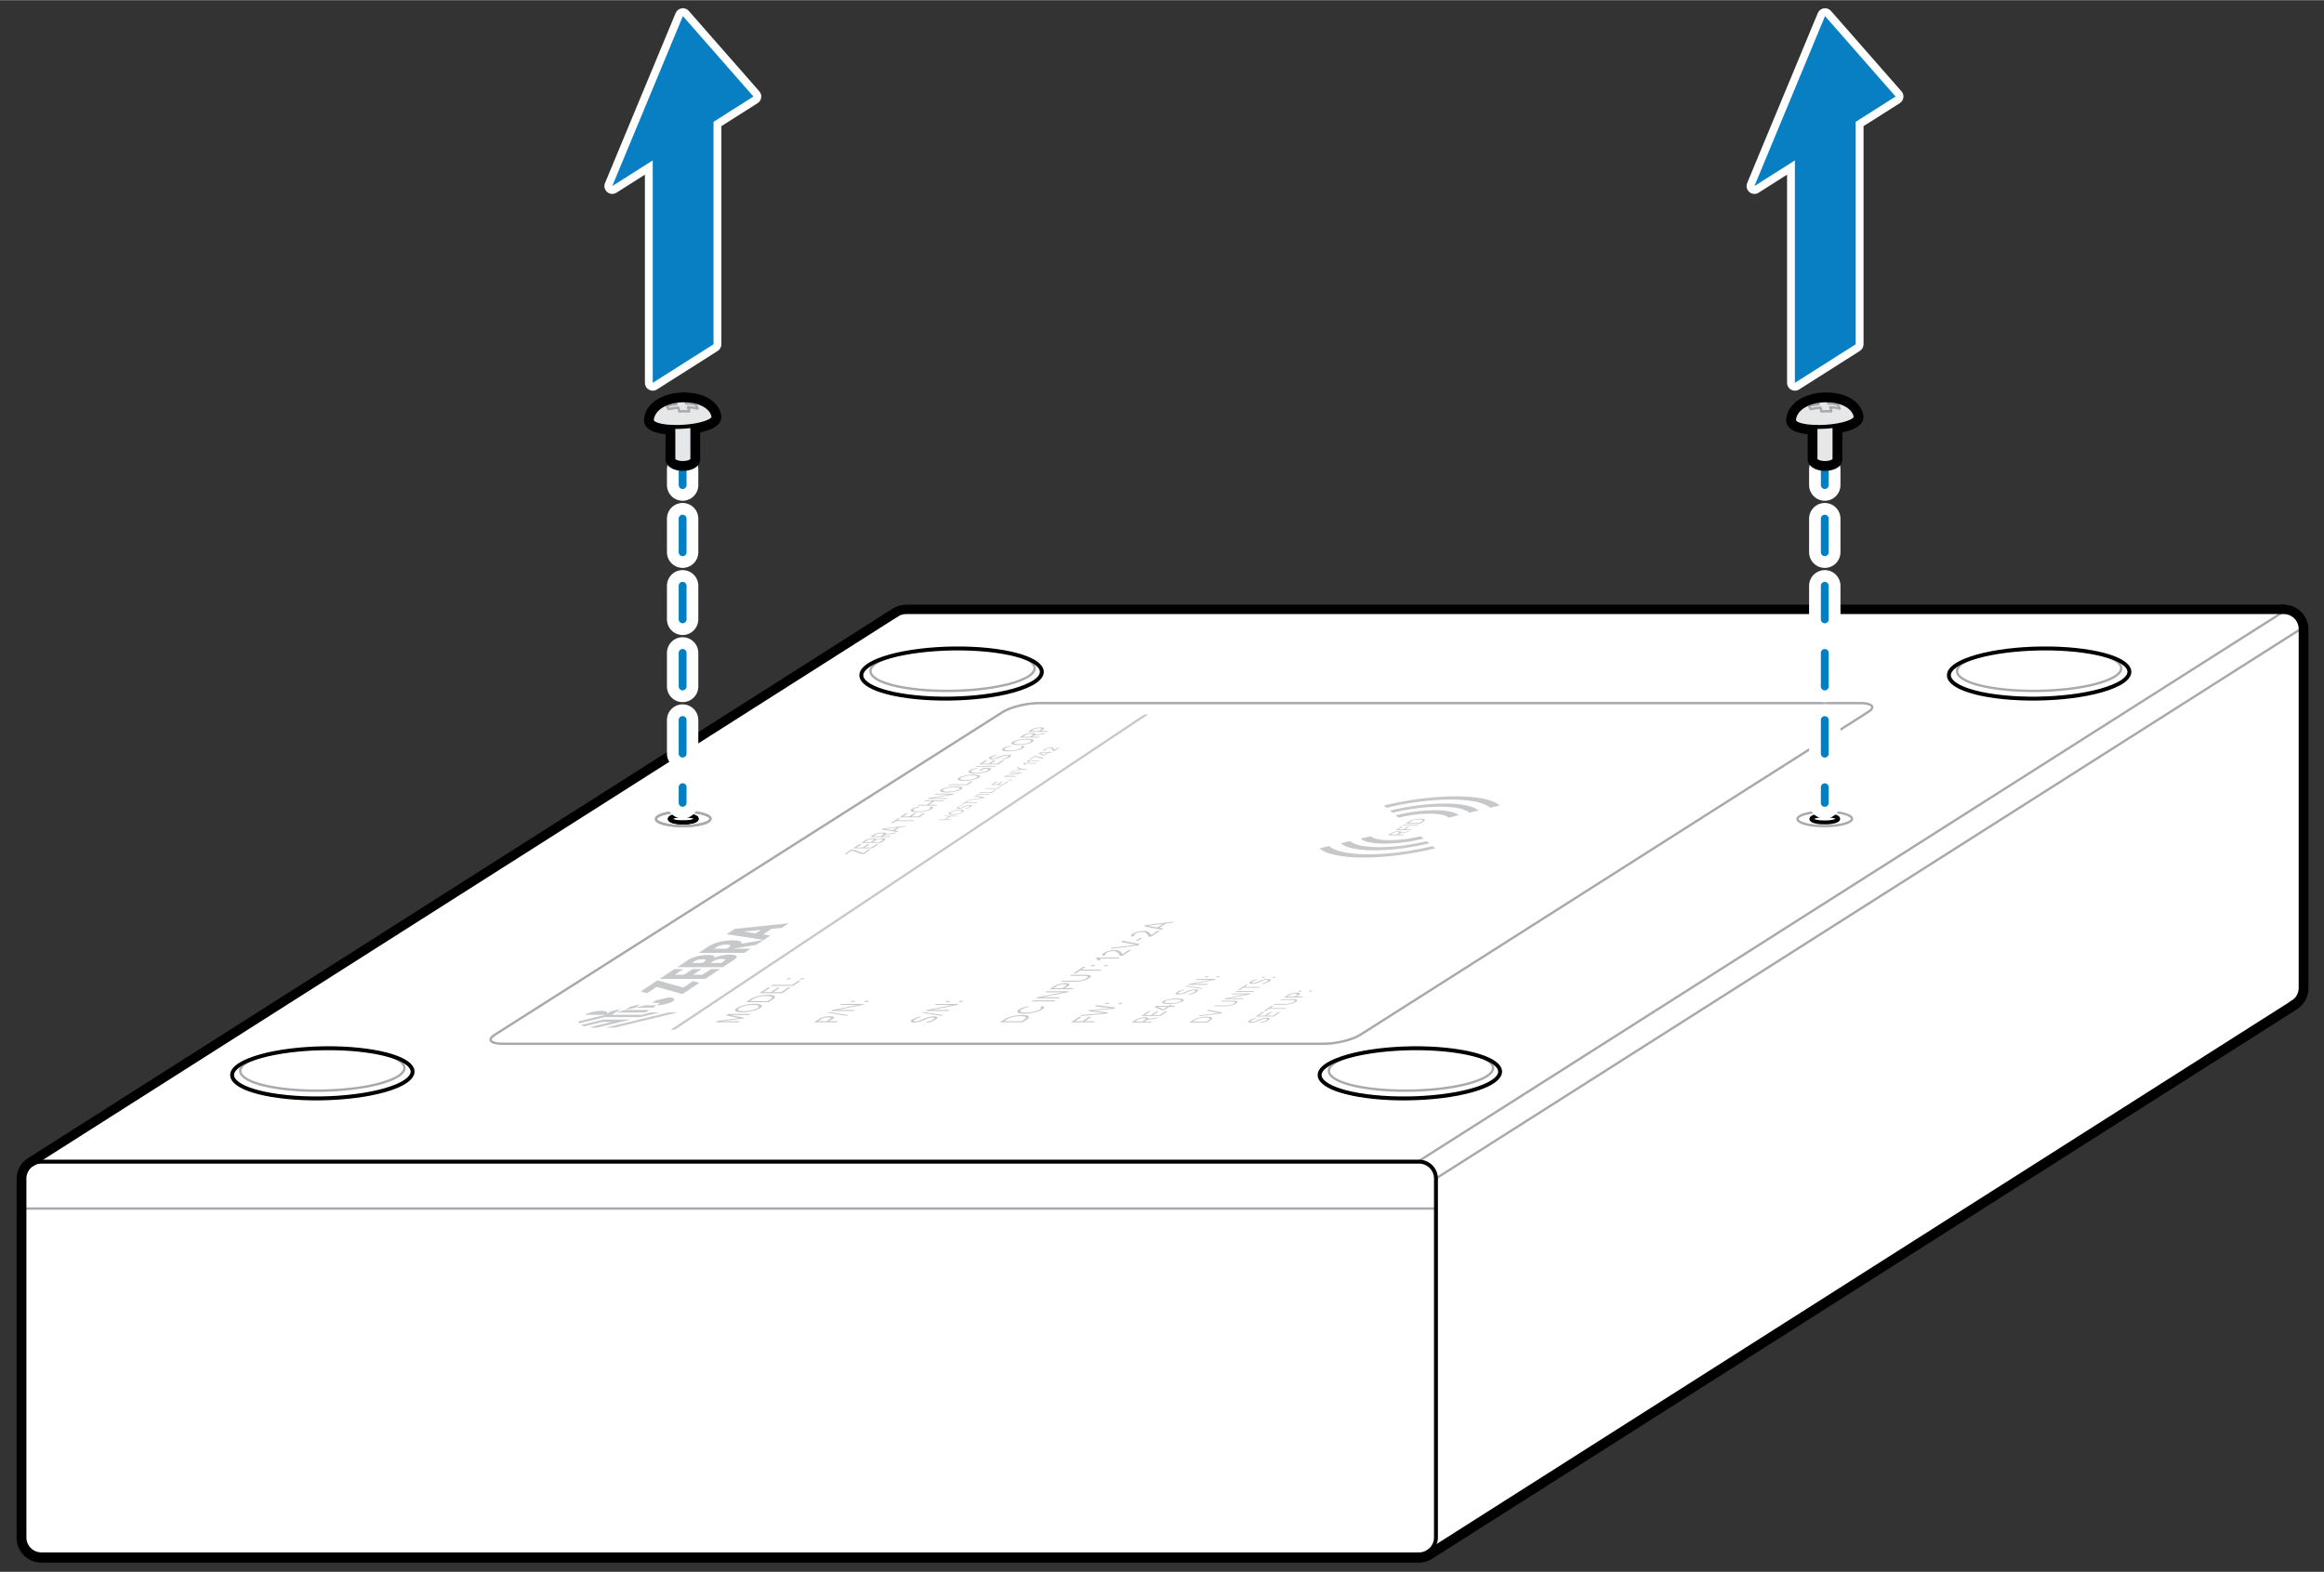 <?xml version="1.0" encoding="UTF-8"?><svg id="Layer_1" xmlns="http://www.w3.org/2000/svg" width="4.116in" height="2.784in" viewBox="0 0 296.362 200.412"><rect x="0" y="0" width="296.362" height="200.412" fill="#333333" stroke="none"/><defs><style>.cls-1,.cls-2,.cls-3,.cls-4,.cls-5,.cls-6,.cls-7,.cls-8{fill:none;stroke-linecap:round;stroke-linejoin:round;}.cls-1,.cls-3,.cls-8{stroke:#fff;stroke-width:4px;}.cls-9{fill:#fff;}.cls-10{fill:#097fc3;fill-rule:evenodd;}.cls-2,.cls-4,.cls-7{stroke:#007fc5;}.cls-3,.cls-7{stroke-dasharray:4.28 4.28;}.cls-11{fill:#c7c8ca;}.cls-4,.cls-8{stroke-dasharray:4.281 4.281;}.cls-5{stroke:#000;stroke-width:.5px;}.cls-6{stroke:#a7a9ac;stroke-width:.3px;}.cls-12{fill:#e6e7e8;}</style></defs><path class="cls-9" d="M5.271,198.742c-1.462,0-2.65-1.193-2.65-2.659v-45.761c0-.906.448-1.736,1.199-2.22.029-.028.106-.077.207-.127l110.065-69.955c.47-.288.955-.431,1.451-.431h175.328c.081-.052.176-.081.273-.081.021,0,.042.001.063.004.081.011.155.04.22.084,1.371.1,2.455,1.252,2.455,2.653v45.765c0,.896-.443,1.722-1.186,2.208-.014.015-.074.052-.131.085l-109.958,69.867c-.067.052-.159.11-.249.165-.408.261-.896.402-1.399.402H5.271Z"/><path d="M291.145,78.008l.013.031.076.05c1.186,0,2.149.969,2.149,2.16v45.765c0,.727-.359,1.396-.96,1.79-.037.03-.079.054-.116.075l-109.967,69.873c-.084.062-.163.112-.24.159-.337.216-.73.33-1.14.33H5.271c-1.186,0-2.15-.969-2.15-2.159v-45.761c0-.735.362-1.408.97-1.8.046-.037.096-.067.16-.1l110.11-69.98c.381-.233.781-.353,1.183-.353h175.541l.061-.081M291.141,77.023c-.127,0-.251.022-.367.066H115.543c-.59,0-1.163.168-1.705.5L3.751,147.554c-.09.048-.169.098-.243.153-.87.58-1.388,1.554-1.388,2.614v45.761c0,1.742,1.413,3.159,3.15,3.159h175.689c.6,0,1.181-.169,1.679-.488.074-.045.166-.103.265-.175l109.939-69.855c.04-.022.1-.059.161-.105.864-.582,1.379-1.553,1.379-2.605v-45.765c0-1.639-1.25-2.991-2.844-3.145-.082-.036-.17-.06-.26-.072-.046-.006-.092-.009-.138-.009h0Z"/><line class="cls-6" x1="183.117" y1="154.087" x2="3.117" y2="154.087"/><line class="cls-6" x1="180.837" y1="148.095" x2="291.147" y2="78.005"/><line class="cls-6" x1="293.354" y1="80.214" x2="183.135" y2="150.246"/><path class="cls-6" d="M63.083,131.938l64.78-41.16-.001-.002c.99-.629,3.06-1.139,4.623-1.139l-.002.002h104.19s.522-.002.522-.002c1.57,0,2.03.51,1.04,1.13l-1.57,1-63.202,40.172c-.99.63-3.06,1.14-4.62,1.14h-104.2s-.52,0-.52,0c-1.57,0-2.03-.51-1.04-1.14"/><path class="cls-6" d="M84.258,103.895c1.079-.426,3.24-.544,4.826-.264s1.998.852.919,1.277-3.24.544-4.826.264-1.998-.852-.919-1.277Z"/><path class="cls-6" d="M84.258,103.895c1.079-.426,3.24-.544,4.826-.264s1.998.852.919,1.277-3.24.544-4.826.264-1.998-.852-.919-1.277Z"/><path class="cls-6" d="M229.827,103.895c1.079-.426,3.24-.544,4.826-.264s1.998.852.919,1.277-3.24.544-4.826.264-1.998-.852-.919-1.277Z"/><path class="cls-6" d="M251.478,83.967c3.327-1.276,9.861-1.682,14.583-.908,4.059.666,5.471,1.988,3.679,3.155-.295.192-.681.378-1.15.559-3.329,1.284-9.854,1.692-14.585.916-2.016-.331-3.373-.82-4.016-1.38-.866-.743-.425-1.608,1.488-2.342Z"/><path class="cls-6" d="M112.916,83.967c3.327-1.276,9.861-1.682,14.583-.908,4.059.666,5.471,1.988,3.679,3.155-.295.192-.681.378-1.15.559-3.329,1.284-9.854,1.692-14.585.916-2.016-.331-3.373-.82-4.016-1.38-.866-.743-.425-1.608,1.488-2.342Z"/><path class="cls-6" d="M32.549,134.947c3.327-1.276,9.861-1.682,14.583-.908,4.059.666,5.471,1.988,3.679,3.155-.295.192-.681.378-1.15.559-3.329,1.284-9.854,1.692-14.585.916-2.016-.331-3.373-.82-4.016-1.38-.866-.743-.425-1.608,1.488-2.342Z"/><path class="cls-6" d="M171.375,134.947c3.327-1.276,9.861-1.682,14.583-.908,4.059.666,5.471,1.988,3.679,3.155-.295.192-.681.378-1.15.559-3.329,1.284-9.854,1.692-14.585.916-2.016-.331-3.373-.82-4.016-1.38-.866-.743-.425-1.608,1.488-2.342Z"/><line class="cls-5" x1="182.105" y1="197.86" x2="292.427" y2="127.752"/><line class="cls-5" x1="114.361" y1="78.393" x2="4.095" y2="148.464"/><path class="cls-5" d="M250.629,84.203c3.657-1.508,10.84-1.988,16.03-1.073,4.461.787,6.013,2.35,4.044,3.729-.324.227-.749.447-1.264.661-3.659,1.518-10.832,1.999-16.032,1.083-2.216-.391-3.708-.969-4.414-1.631-.952-.879-.467-1.9,1.636-2.768Z"/><path class="cls-5" d="M189.197,138.511c-3.657,1.508-10.84,1.988-16.03,1.073-2.216-.391-3.708-.969-4.414-1.631-.962-.88-.469-1.89,1.634-2.758,3.659-1.518,10.832-2,16.031-1.083,4.461.787,6.004,2.348,4.044,3.729-.324.227-.751.457-1.266.67Z"/><path class="cls-5" d="M111.939,84.203c3.667-1.506,10.84-1.988,16.04-1.071,4.451.785,6.004,2.348,4.044,3.729-.324.227-.749.447-1.264.661-3.659,1.518-10.842,1.998-16.041,1.081-2.216-.391-3.718-.97-4.414-1.631-.952-.879-.457-1.898,1.636-2.768Z"/><path class="cls-5" d="M51.773,137.839c-.324.227-.751.457-1.266.67-3.657,1.508-10.83,1.99-16.03,1.073-2.216-.391-3.718-.97-4.414-1.631-.952-.879-.457-1.898,1.634-2.758,3.659-1.518,10.842-1.998,16.032-1.083,4.461.787,6.013,2.35,4.044,3.729Z"/><polygon class="cls-11" points="82.26 128.17 81.003 128.473 83.272 128.473 83.727 128.17 82.26 128.17"/><path class="cls-11" d="M78.025,129.382l1.108-.738-1.251.302-.006.001-.583.388c.318-.254.052-.452-.636-.452-.729,0-1.655.223-2.069.499h2.638l-0.0 0-3.431.829c-.006.044-.004.086.005.128.01.045.03.089.057.131l3.246-.785h4.541s2.513-.606,2.513-.606h-1.133s-1.257.303-1.257.303h-3.743Z"/><polygon class="cls-11" points="78.485 129.079 82.354 129.08 82.809 128.778 79.745 128.776 78.485 129.079"/><polygon class="cls-11" points="81.653 128.04 80.397 128.342 79.746 128.776 81.002 128.474 81.653 128.04"/><path class="cls-11" d="M80.436,129.988h-.048s-0,0-0,0h-3.401s-2.886.696-2.886.696c.113.065.255.123.426.171l2.337-.563h1.133s.001,0,.001,0l-2.837.684c.27.032.578.05.921.051,0,0,4.21-1.004,4.354-1.038"/><polygon class="cls-11" points="77.237 131.021 78.371 131.021 86.424 129.079 85.29 129.079 77.237 131.021"/><path class="cls-11" d="M83.623,127.564l-.455.303h1.013s-.455.303-.455.303c.729,0,1.656-.223,2.07-.499.414-.275.158-.499-.572-.499l-1.601.392Z"/><polygon class="cls-11" points="88.388 125.077 89.167 125.32 87.035 126.74 83.738 125.82 82.515 126.634 81.712 126.407 83.838 124.992 87.135 125.912 88.388 125.077"/><polygon class="cls-11" points="87.244 124.275 88.334 123.549 89.478 123.549 88.388 124.275 89.593 124.275 90.682 123.549 91.826 123.549 89.934 124.81 84.111 124.81 86.003 123.549 87.147 123.549 86.057 124.275 87.244 124.275"/><path class="cls-11" d="M91.973,122.777l.292-.195c.337-.224.28-.32-.192-.32-.279,0-.54.04-.772.119-.176.059-.273.112-.516.274l-.183.122h1.37ZM89.572,122.777l.198-.132c.367-.244.319-.346-.161-.346-.471,0-.826.102-1.202.353l-.188.125h1.353ZM87.49,122.56c.421-.28.742-.442,1.122-.561.472-.152,1.108-.244,1.667-.244.41,0,.677.049.79.148.08.063.085.112-.006.231.282-.135.449-.195.728-.264.393-.099.808-.148,1.236-.148.541,0,.897.083.938.224.029.109-.091.241-.428.465l-1.352.901h-5.822s1.129-.752,1.129-.752Z"/><path class="cls-11" d="M92.932,120.784c.327-.218.228-.35-.278-.35-.48,0-1.005.129-1.287.317l-.307.205h1.615s.258-.172.258-.172ZM95.721,120.955l-.802.534h-5.822s1.07-.713,1.07-.713c.436-.29.893-.501,1.407-.647.542-.152,1.195-.237,1.832-.237.89,0,1.262.142,1.133.426l2.867-.485-.961.64-2.975.482h2.252Z"/><path class="cls-11" d="M96.381,119.001l-1.545-.223,2.214-.222-.669.445ZM93.693,118.428l-1.021.68,4.733.726.846-.563-.93-.134,1.075-.716,1.332-.134.872-.58-6.907.722Z"/><polygon class="cls-11" points="110.143 108.89 109.889 108.89 108.637 108.44 107.961 108.89 107.689 108.89 108.556 108.313 108.809 108.313 110.062 108.763 110.75 108.305 111.022 108.305 110.143 108.89"/><polygon class="cls-11" points="111.251 108.152 108.797 108.152 109.584 107.628 109.857 107.628 109.219 108.053 110.01 108.053 110.635 107.637 110.907 107.637 110.282 108.053 111.128 108.053 111.766 107.628 112.039 107.628 111.251 108.152"/><path class="cls-11" d="M112.154,107.37l.367-.245c.141-.094.062-.149-.2-.149-.224,0-.499.05-.646.149l-.367.245h.846ZM111.035,107.37l.36-.24c.135-.09.038-.138-.186-.138-.221,0-.47.048-.605.138l-.36.24h.791ZM112.276,107.47h-2.454s.535-.356.535-.356c.209-.139.595-.224.962-.224.309,0,.414.067.352.14.168-.085.543-.156.838-.156.394,0,.534.085.315.232l-.548.365Z"/><path class="cls-11" d="M111.693,106.406l-.315.21h.938s.315-.21.315-.21c.142-.095.045-.16-.231-.16s-.565.065-.707.16ZM114.105,106.252l-1.281.204-.24.16h.975s-.15.1-.15.1h-2.454s.483-.322.483-.322c.22-.146.664-.251,1.116-.251.441,0,.537.098.402.208l1.325-.216-.177.118Z"/><path class="cls-11" d="M112.775,105.684l1.104.174.521-.347-1.624.173ZM115.368,105.411l-.651.071-.609.405.438.071-.166.11-1.972-.321.186-.124,2.939-.323-.166.11Z"/><polygon class="cls-11" points="116.452 104.689 114.271 104.689 113.89 104.942 113.618 104.942 114.53 104.335 114.802 104.335 114.42 104.589 116.602 104.589 116.452 104.689"/><polygon class="cls-11" points="117.182 104.203 114.728 104.203 115.515 103.679 115.787 103.679 115.15 104.103 115.941 104.103 116.566 103.687 116.838 103.687 116.213 104.103 117.059 104.103 117.697 103.679 117.969 103.679 117.182 104.203"/><path class="cls-11" d="M116.933,103.552c-.754,0-.997-.181-.657-.408.218-.145.575-.244.947-.307l.017.084c-.274.046-.55.128-.692.223-.258.172-.045.305.54.305.581,0,1.197-.133,1.455-.305.142-.095.12-.178-.022-.223l.271-.085c.179.067.241.163.023.308-.34.227-1.128.408-1.882.408Z"/><polygon class="cls-11" points="120.277 102.142 119.151 102.142 118.449 102.609 119.575 102.609 119.425 102.709 116.971 102.709 117.12 102.609 118.176 102.609 118.879 102.142 117.823 102.142 117.973 102.042 120.427 102.042 120.277 102.142"/><polygon class="cls-11" points="121.558 101.289 118.878 101.755 120.857 101.755 120.708 101.855 118.254 101.855 118.407 101.753 121.038 101.292 119.098 101.292 119.248 101.193 121.702 101.193 121.558 101.289"/><path class="cls-11" d="M120.309,100.641c-.27.18-.018.294.556.294.57,0,1.168-.114,1.438-.294.268-.179.015-.294-.556-.294-.574,0-1.17.115-1.439.294ZM120.036,100.641c.355-.236,1.141-.397,1.866-.397.725,0,1.028.161.673.397-.357.238-1.141.397-1.866.397-.725,0-1.03-.16-.673-.397Z"/><polygon class="cls-11" points="123.362 100.087 120.907 100.087 121.057 99.988 123.239 99.988 123.797 99.616 124.07 99.616 123.362 100.087"/><path class="cls-11" d="M122.544,99.152c-.27.18-.018.294.556.294.57,0,1.168-.114,1.438-.294.268-.179.015-.294-.556-.294-.574,0-1.17.115-1.439.294ZM122.272,99.152c.355-.236,1.141-.397,1.866-.397.725,0,1.028.161.673.397-.357.238-1.141.397-1.866.397-.725,0-1.03-.16-.673-.397Z"/><path class="cls-11" d="M123.672,98.219c.213-.142.552-.24.926-.311l.032.079c-.274.05-.542.136-.686.232-.263.175-.051.308.534.308.581,0,1.201-.133,1.464-.308.144-.096.12-.175.058-.215h-.5s-.413.275-.413.275h-.272s.562-.374.562-.374h.887c.142.074.147.184-.049.314-.342.228-1.129.412-1.891.412-.762,0-.994-.184-.651-.412Z"/><polygon class="cls-11" points="126.882 97.743 124.428 97.743 124.577 97.643 127.032 97.643 126.882 97.743"/><polygon class="cls-11" points="127.313 97.456 124.858 97.456 125.646 96.932 125.918 96.932 125.28 97.357 126.071 97.357 126.696 96.94 126.969 96.94 126.344 97.357 127.19 97.357 127.827 96.932 128.1 96.932 127.313 97.456"/><path class="cls-11" d="M127.776,96.763c.26-.053.559-.139.728-.252.214-.143.047-.188-.14-.188-.294,0-.521.097-.768.203-.296.128-.621.271-1.103.271-.405,0-.504-.118-.268-.275.184-.122.451-.217.769-.284l.134.06c-.292.06-.511.144-.642.232-.144.096-.089.164.143.164.247,0,.459-.092.697-.194.303-.131.652-.28,1.167-.28.357,0,.602.079.278.295-.209.139-.524.241-.851.307l-.144-.059Z"/><path class="cls-11" d="M128.584,95.793c-.754,0-.997-.181-.657-.408.218-.145.575-.244.947-.307l.017.084c-.274.046-.55.128-.692.223-.258.171-.045.305.54.305.581,0,1.197-.133,1.455-.305.142-.095.12-.178-.022-.223l.271-.085c.179.067.241.163.023.308-.34.227-1.128.408-1.882.408Z"/><path class="cls-11" d="M129.401,94.585c-.27.18-.018.294.556.294.57,0,1.168-.114,1.438-.294.268-.179.015-.294-.556-.294-.574,0-1.17.115-1.439.294ZM129.129,94.585c.355-.236,1.141-.397,1.866-.397.725,0,1.028.161.673.397-.357.238-1.141.397-1.866.397-.725,0-1.03-.16-.673-.397Z"/><path class="cls-11" d="M130.737,93.723l-.315.21h.938s.315-.21.315-.21c.142-.095.045-.16-.231-.16s-.565.065-.707.16ZM133.15,93.569l-1.281.204-.24.16h.975s-.15.1-.15.1h-2.454s.483-.322.483-.322c.22-.146.664-.251,1.116-.251.441,0,.537.098.402.208l1.325-.216-.177.118Z"/><path class="cls-11" d="M131.833,92.993l-.315.21h.935s.315-.21.315-.21c.142-.095.048-.16-.228-.16s-.565.065-.707.16ZM133.55,93.303h-2.454s.483-.322.483-.322c.241-.161.715-.251,1.116-.251.401,0,.601.092.363.251l-.333.222h.975s-.15.1-.15.1Z"/><polygon class="cls-11" points="121.93 104.086 121.209 104.086 120.63 104.471 121.351 104.471 121.228 104.553 119.657 104.553 119.78 104.471 120.456 104.471 121.034 104.086 120.358 104.086 120.481 104.004 122.053 104.004 121.93 104.086"/><path class="cls-11" d="M121.311,103.55c-.222.148-.092.242.275.242.365,0,.779-.094,1.002-.242.221-.147.09-.242-.275-.242-.368,0-.781.095-1.002.242ZM121.137,103.55c.292-.195.84-.327,1.304-.327.464,0,.614.132.322.327-.294.196-.84.327-1.304.327-.464,0-.615-.131-.322-.327Z"/><path class="cls-11" d="M123.06,103.086c.181-.043.396-.115.535-.207.176-.118.082-.155-.038-.155-.189,0-.36.08-.548.167-.225.106-.472.223-.78.223-.259,0-.29-.097-.096-.226.151-.101.349-.179.571-.234l.07.049c-.204.049-.366.119-.475.191-.119.079-.102.135.047.135.158,0,.319-.076.499-.16.23-.108.494-.23.824-.23.229,0,.364.065.097.243-.172.115-.402.199-.63.253l-.076-.048Z"/><polygon class="cls-11" points="124.521 102.36 123.124 102.36 122.811 102.568 122.637 102.568 123.387 102.068 123.562 102.068 123.247 102.278 124.644 102.278 124.521 102.36"/><polygon class="cls-11" points="125.416 101.763 123.448 102.028 123.588 101.934 125.279 101.712 124.256 101.49 124.397 101.396 125.569 101.662 125.416 101.763"/><polygon class="cls-11" points="126.096 101.311 124.525 101.311 124.648 101.229 126.22 101.229 126.096 101.311"/><polygon class="cls-11" points="126.451 101.075 124.879 101.075 125.002 100.993 126.399 100.993 126.859 100.686 127.034 100.686 126.451 101.075"/><polygon class="cls-11" points="127.206 100.571 125.635 100.571 125.758 100.489 127.155 100.489 127.615 100.183 127.789 100.183 127.206 100.571"/><polygon class="cls-11" points="127.962 100.068 126.391 100.068 127.039 99.636 127.213 99.636 126.688 99.986 127.195 99.986 127.71 99.643 127.884 99.643 127.369 99.986 127.911 99.986 128.436 99.636 128.61 99.636 127.962 100.068"/><path class="cls-11" d="M129.001,99.527c-.002-.032-.051-.06-.123-.064-.001.002-.009.009-.016.014-.042.028-.121.047-.192.047-.068,0-.093-.023-.049-.052.049-.033.159-.062.273-.062.144,0,.225.036.234.081l-.128.037Z"/><polygon class="cls-11" points="130.229 98.559 128.384 98.943 129.652 98.943 129.529 99.025 127.957 99.025 128.083 98.941 129.895 98.561 128.653 98.561 128.776 98.48 130.348 98.48 130.229 98.559"/><polygon class="cls-11" points="130.866 98.134 130.202 98.134 128.904 98.394 129.048 98.298 130.086 98.094 129.662 97.889 129.806 97.794 130.325 98.052 130.989 98.052 130.866 98.134"/><polygon class="cls-11" points="132.036 97.355 130.724 97.355 130.832 97.46 130.637 97.51 130.48 97.345 130.588 97.273 132.16 97.273 132.036 97.355"/><polygon class="cls-11" points="132.539 97.02 131.227 97.02 131.334 97.126 131.14 97.175 130.982 97.01 131.091 96.938 132.662 96.938 132.539 97.02"/><polygon class="cls-11" points="132.957 96.742 131.959 96.476 131.426 96.831 131.252 96.831 131.927 96.381 132.061 96.381 133.093 96.651 132.957 96.742"/><path class="cls-11" d="M132.668,96.008l.473.231.347-.231h-.82ZM134.058,96.008h-.398s-.47.313-.47.313h-.163s-.586-.282-.586-.282l.169-.113h1.001s.14-.093.14-.093h.172l-.14.093h.398l-.123.082Z"/><path class="cls-11" d="M134.448,95.749h-.155c-.089-.237-.158-.366-.429-.366-.2,0-.391.069-.494.137-.119.079-.13.14-.071.179l-.201.05c-.082-.05-.043-.136.097-.229.165-.11.481-.221.794-.221.32,0,.408.136.478.32l.485-.323h.174s-.679.452-.679.452Z"/><polygon class="cls-11" points="95.552 129.41 93.151 129.41 94.995 129.781 94.912 129.837 91.956 130.206 94.357 130.206 94.153 130.342 91.268 130.342 91.56 130.147 94.265 129.809 92.579 129.469 92.871 129.274 95.756 129.274 95.552 129.41"/><path class="cls-11" d="M94.27,128.524c-.368.245-.104.4.571.4.671,0,1.406-.155,1.774-.4.366-.244.1-.4-.571-.4-.675,0-1.408.157-1.773.4ZM93.95,128.524c.484-.322,1.453-.541,2.305-.541.852,0,1.164.219.68.541-.486.324-1.453.541-2.306.541-.852,0-1.166-.217-.68-.541Z"/><path class="cls-11" d="M97.897,127.635l.356-.237c.398-.265.127-.419-.492-.419-.623,0-1.348.149-1.753.419l-.356.237h2.245ZM98.014,127.771h-2.885s.559-.373.559-.373c.508-.339,1.467-.559,2.284-.559.822,0,1.109.221.601.559l-.559.373Z"/><polygon class="cls-11" points="99.73 126.628 96.845 126.628 97.918 125.913 98.238 125.913 97.369 126.492 98.299 126.492 99.151 125.925 99.471 125.925 98.619 126.492 99.614 126.492 100.483 125.913 100.803 125.913 99.73 126.628"/><polygon class="cls-11" points="101.126 125.698 98.24 125.698 98.444 125.563 101.009 125.563 101.77 125.056 102.09 125.056 101.126 125.698"/><path class="cls-11" d="M102.034,124.805c.074-.049.243-.09.373-.09s.177.041.103.09-.243.09-.373.09-.176-.041-.103-.09ZM100.347,124.805c.074-.049.244-.09.373-.09s.176.041.103.09-.243.09-.373.09-.177-.041-.103-.09Z"/><path class="cls-11" d="M104.745,129.92l-.43.286h1.099s.43-.286.43-.286c.194-.129.101-.217-.223-.217-.325,0-.682.088-.876.217ZM106.677,130.342h-2.885s.658-.438.658-.438c.329-.219.911-.342,1.383-.342.471,0,.68.126.356.342l-.454.302h1.147s-.204.136-.204.136Z"/><polygon class="cls-11" points="108.011 129.511 105.535 129.123 105.679 129.027 108.156 129.414 108.011 129.511"/><polygon class="cls-11" points="110.001 128.128 106.719 128.764 109.046 128.764 108.842 128.9 105.957 128.9 106.166 128.761 109.388 128.133 107.108 128.133 107.312 127.997 110.197 127.997 110.001 128.128"/><path class="cls-11" d="M110.237,127.683c.074-.049.243-.09.373-.09.13,0,.177.041.103.09s-.243.09-.373.09c-.13,0-.177-.041-.103-.09ZM108.55,127.683c.074-.049.244-.09.373-.09.13,0,.176.041.103.09s-.243.09-.373.09c-.13,0-.177-.041-.103-.09Z"/><path class="cls-11" d="M118.085,130.327c.32-.072.696-.19.927-.343.292-.195.109-.257-.112-.257-.346,0-.64.133-.96.276-.384.175-.806.369-1.372.369-.476,0-.56-.16-.238-.374.25-.167.591-.296.984-.388l.141.082c-.36.082-.64.196-.82.316-.196.131-.15.224.122.224.289,0,.565-.126.873-.265.393-.178.845-.381,1.45-.381.42,0,.686.108.244.402-.285.19-.684.329-1.087.419l-.152-.08Z"/><polygon class="cls-11" points="120.074 129.512 117.598 129.125 117.743 129.028 120.219 129.416 120.074 129.512"/><polygon class="cls-11" points="122.065 128.13 118.782 128.766 121.109 128.766 120.906 128.901 118.02 128.901 118.229 128.762 121.451 128.134 119.172 128.134 119.375 127.999 122.261 127.999 122.065 128.13"/><path class="cls-11" d="M122.3,127.685c.074-.049.243-.09.373-.09s.177.041.103.09-.243.09-.373.09-.176-.041-.103-.09ZM120.613,127.685c.074-.049.244-.09.373-.09s.176.041.103.09-.243.09-.373.09-.177-.041-.103-.09Z"/><path class="cls-11" d="M130.282,130.206l.356-.237c.398-.265.127-.419-.492-.419-.623,0-1.348.149-1.753.419l-.356.237h2.245ZM130.398,130.342h-2.885s.559-.373.559-.373c.508-.339,1.467-.559,2.284-.559.822,0,1.109.221.601.559l-.559.373Z"/><path class="cls-11" d="M130.608,129.243c-.887,0-1.121-.247-.658-.556.297-.198.745-.332,1.2-.419l-.003.114c-.335.062-.682.175-.876.304-.351.234-.139.415.549.415.683,0,1.445-.181,1.796-.415.194-.129.19-.242.037-.304l.343-.116c.191.092.237.222-.06.42-.464.309-1.441.556-2.328.556Z"/><polygon class="cls-11" points="134.405 127.673 131.52 127.673 131.724 127.537 134.609 127.537 134.405 127.673"/><polygon class="cls-11" points="136.15 126.511 132.868 127.147 135.195 127.147 134.992 127.283 132.106 127.283 132.315 127.144 135.537 126.516 133.258 126.516 133.461 126.38 136.347 126.38 136.15 126.511"/><path class="cls-11" d="M134.796,125.705l-.429.286h1.099s.429-.286.429-.286c.194-.129.101-.217-.223-.217-.325,0-.682.088-.876.217ZM136.728,126.126h-2.885s.658-.438.658-.438c.329-.219.911-.342,1.383-.342.471,0,.68.126.356.342l-.454.302h1.147s-.204.136-.204.136Z"/><path class="cls-11" d="M135.282,125.168l.204-.136h1.756c.528,0,1.023-.108,1.325-.309.302-.201.131-.309-.397-.309h-1.756s.204-.136.204-.136h1.761c.718,0,.953.149.509.445-.444.296-1.131.445-1.84.445h-1.765Z"/><polygon class="cls-11" points="140.289 123.755 137.724 123.755 137.206 124.1 136.886 124.1 138.128 123.272 138.448 123.272 137.928 123.619 140.493 123.619 140.289 123.755"/><path class="cls-11" d="M140.818,123.115c.074-.049.243-.09.373-.09s.177.041.103.09-.243.09-.373.09-.176-.041-.103-.09ZM139.13,123.115c.074-.049.244-.09.373-.09s.176.041.103.09-.243.09-.373.09-.177-.041-.103-.09Z"/><polygon class="cls-11" points="142.602 122.215 140.192 122.215 140.419 122.39 140.075 122.471 139.741 122.198 139.92 122.079 142.806 122.079 142.602 122.215"/><path class="cls-11" d="M143.129,121.864h-.286c-.228-.392-.39-.605-.887-.605-.368,0-.7.114-.869.227-.196.131-.201.232-.081.296l-.354.083c-.165-.083-.116-.226.115-.379.273-.182.822-.366,1.398-.366.588,0,.786.226.965.53l.803-.535h.32s-1.124.749-1.124.749Z"/><polygon class="cls-11" points="145.118 120.539 141.575 120.977 141.808 120.822 144.853 120.454 142.913 120.086 143.146 119.931 145.371 120.37 145.118 120.539"/><polygon class="cls-11" points="145.092 119.954 144.806 119.954 145.396 119.562 145.681 119.562 145.092 119.954"/><path class="cls-11" d="M146.79,119.425h-.286c-.228-.392-.39-.605-.887-.605-.368,0-.7.114-.869.227-.196.131-.201.232-.081.296l-.354.083c-.165-.083-.116-.226.115-.379.273-.182.822-.366,1.398-.366.588,0,.786.226.965.53l.803-.535h.32s-1.124.749-1.124.749Z"/><path class="cls-11" d="M146.343,118.015l1.249.237.709-.472-1.958.235ZM149.468,117.643l-.785.097-.83.553.495.096-.226.15-2.228-.438.253-.168,3.546-.44-.226.15Z"/><polygon class="cls-11" points="139.448 130.342 136.563 130.342 137.635 129.627 137.956 129.627 137.087 130.206 138.017 130.206 138.868 129.639 139.189 129.639 138.337 130.206 139.652 130.206 139.448 130.342"/><polygon class="cls-11" points="142.049 128.61 139.361 128.85 141.327 129.09 141.106 129.237 137.754 129.548 137.98 129.398 140.749 129.156 138.719 128.906 138.888 128.793 141.669 128.543 139.625 128.302 139.851 128.152 142.27 128.463 142.049 128.61"/><path class="cls-11" d="M142.62,127.941c.074-.049.243-.09.373-.09.13,0,.177.041.103.09s-.243.09-.373.09c-.13,0-.177-.041-.103-.09ZM140.933,127.941c.074-.049.244-.09.373-.09.13,0,.176.041.103.09s-.243.09-.373.09c-.13,0-.177-.041-.103-.09Z"/><path class="cls-11" d="M145.1,130.006l-.362.241h.93s.362-.241.362-.241c.163-.109.082-.183-.192-.183s-.575.075-.739.183ZM147.529,129.83l-1.319.234-.275.183h.967s-.172.114-.172.114h-2.433s.555-.369.555-.369c.252-.168.717-.288,1.166-.288.437,0,.509.113.35.238l1.365-.248-.203.135Z"/><polygon class="cls-11" points="147.986 129.525 145.553 129.525 146.457 128.923 146.727 128.923 145.994 129.411 146.778 129.411 147.497 128.933 147.767 128.933 147.049 129.411 147.887 129.411 148.62 128.923 148.89 128.923 147.986 129.525"/><path class="cls-11" d="M147.57,128.369l.785.322.484-.322h-1.27ZM149.722,128.369h-.616s-.656.437-.656.437h-.252s-.973-.394-.973-.394l.236-.157h1.55s.195-.13.195-.13h.266l-.195.13h.616s-.172.114-.172.114Z"/><path class="cls-11" d="M148.587,127.66c-.263.175.148.234.633.234s1.077-.059,1.34-.234c.263-.175-.151-.234-.636-.234s-1.074.059-1.337.234ZM148.317,127.66c.377-.251,1.188-.352,1.783-.352.591,0,1.107.101.73.352-.379.252-1.195.351-1.786.351-.595,0-1.106-.099-.727-.351Z"/><path class="cls-11" d="M151.558,126.765c.27-.061.586-.16.781-.289.246-.164.091-.216-.095-.216-.292,0-.539.112-.809.233-.324.147-.68.312-1.158.312-.401,0-.472-.135-.201-.316.211-.141.499-.25.83-.327l.119.069c-.304.069-.54.165-.691.266-.166.11-.127.189.103.189.245,0,.477-.106.737-.223.332-.15.712-.321,1.223-.321.354,0,.579.091.206.339-.24.16-.577.277-.917.353l-.128-.068Z"/><polygon class="cls-11" points="153.234 126.079 151.146 125.752 151.268 125.671 153.356 125.997 153.234 126.079"/><polygon class="cls-11" points="154.911 124.913 152.144 125.449 154.106 125.449 153.934 125.564 151.501 125.564 151.677 125.446 154.394 124.917 152.472 124.917 152.644 124.803 155.077 124.803 154.911 124.913"/><path class="cls-11" d="M155.109,124.539c.062-.041.205-.076.314-.076.109,0,.149.034.087.076-.062.041-.205.076-.315.076-.109,0-.149-.034-.087-.076ZM153.686,124.539c.062-.041.205-.076.315-.076s.149.034.087.076c-.062.041-.205.076-.315.076s-.149-.034-.087-.076Z"/><path class="cls-11" d="M153.855,130.26l.283-.188c.316-.21.1-.332-.391-.332-.495,0-1.071.118-1.393.332l-.283.188h1.784ZM153.948,130.368h-2.292s.445-.296.445-.296c.404-.269,1.165-.444,1.815-.444.653,0,.881.175.478.444l-.445.296Z"/><polygon class="cls-11" points="155.663 129.226 152.848 129.574 153.033 129.451 155.452 129.158 153.911 128.866 154.096 128.743 155.864 129.092 155.663 129.226"/><path class="cls-11" d="M154.77,128.294l.162-.108h1.395c.42,0,.813-.086,1.053-.246.24-.16.104-.245-.316-.245h-1.395s.162-.108.162-.108h1.399c.57,0,.757.118.404.353-.353.235-.898.353-1.462.353h-1.402Z"/><polygon class="cls-11" points="159.349 126.771 156.741 127.276 158.59 127.276 158.428 127.384 156.136 127.384 156.302 127.274 158.861 126.775 157.051 126.775 157.213 126.667 159.505 126.667 159.349 126.771"/><polygon class="cls-11" points="159.81 126.464 157.518 126.464 157.68 126.356 159.972 126.356 159.81 126.464"/><polygon class="cls-11" points="160.598 125.939 158.56 125.939 158.149 126.213 157.895 126.213 158.881 125.556 159.136 125.556 158.722 125.831 160.76 125.831 160.598 125.939"/><path class="cls-11" d="M160.861,125.405c.254-.057.553-.151.736-.273.232-.155.086-.204-.089-.204-.275,0-.509.105-.763.219-.305.139-.64.294-1.091.294-.378,0-.444-.127-.189-.297.199-.133.47-.235.782-.308l.112.065c-.287.065-.509.156-.651.251-.156.104-.12.178.097.178.23,0,.449-.1.694-.21.312-.142.671-.303,1.152-.303.333,0,.545.086.194.319-.226.151-.543.261-.864.332l-.121-.064Z"/><path class="cls-11" d="M162.255,124.607c.059-.039.193-.071.296-.071.103,0,.14.032.082.071-.058.039-.193.071-.296.071-.103,0-.14-.033-.081-.071ZM160.915,124.607c.059-.039.193-.071.296-.071.103,0,.14.032.081.071-.058.039-.193.071-.296.071-.103,0-.14-.033-.082-.071Z"/><path class="cls-11" d="M160.744,130.355c.257-.058.557-.152.742-.275.234-.156.087-.206-.09-.206-.277,0-.513.106-.77.221-.307.14-.646.296-1.1.296-.382,0-.449-.128-.191-.3.201-.134.474-.237.788-.31l.113.065c-.289.065-.513.157-.657.253-.157.105-.121.18.098.18.232,0,.453-.101.7-.212.315-.143.677-.305,1.162-.305.336,0,.549.086.195.322-.228.152-.548.263-.871.335l-.122-.064Z"/><polygon class="cls-11" points="162.426 129.598 160.113 129.598 160.973 129.025 161.23 129.025 160.533 129.489 161.278 129.489 161.961 129.034 162.218 129.034 161.535 129.489 162.332 129.489 163.029 129.025 163.285 129.025 162.426 129.598"/><polygon class="cls-11" points="163.872 128.634 161.816 128.634 161.401 128.911 161.144 128.911 162.14 128.248 162.397 128.248 161.979 128.526 164.035 128.526 163.872 128.634"/><path class="cls-11" d="M162.359,128.102l.163-.109h1.408c.423,0,.82-.087,1.062-.248s.105-.248-.318-.248h-1.408s.163-.109.163-.109h1.411c.575,0,.764.119.408.356-.356.237-.906.356-1.475.356h-1.414Z"/><path class="cls-11" d="M164.503,126.845l-.344.229h.88s.344-.229.344-.229c.155-.104.082-.174-.178-.174s-.547.071-.702.174ZM166.051,127.183h-2.312s.527-.351.527-.351c.264-.176.73-.274,1.108-.274.378,0,.545.101.285.274l-.364.242h.919s-.163.109-.163.109Z"/><path class="cls-11" d="M166.934,126.364c.059-.039.195-.072.299-.072.104,0,.141.033.082.072-.059.039-.195.072-.299.072-.104,0-.142-.033-.083-.072ZM165.582,126.364c.059-.039.195-.072.299-.072.104,0,.142.033.083.072-.059.039-.195.072-.299.072-.104,0-.141-.033-.082-.072Z"/><path class="cls-11" d="M174.525,108.918c2.583,0,5.517-.4,8.164-1.045l.347.289c-2.962.723-6.245,1.171-9.135,1.171-2.897,0-4.839-.451-5.625-1.177l1.216-.289c.705.648,2.441,1.051,5.032,1.051Z"/><path class="cls-11" d="M185.632,101.522c2.889,0,4.827.448,5.619,1.17l-1.22.29c-.706-.645-2.438-1.046-5.021-1.046-2.591,0-5.538.403-8.189,1.052l-.348-.29c2.967-.726,6.261-1.176,9.159-1.176Z"/><path class="cls-11" d="M184.252,102.441c2.207,0,3.69.343,4.292.895l-1.181.28c-.524-.477-1.806-.773-3.715-.773-1.917,0-4.1.298-6.063.779l-.338-.281c2.267-.555,4.789-.9,7.004-.9Z"/><path class="cls-11" d="M182.967,103.296c1.574,0,2.634.244,3.063.637l-1.294.307c-.343-.312-1.184-.504-2.43-.504-1.257,0-2.687.196-3.971.511l-.369-.309c1.619-.397,3.42-.643,5.002-.643Z"/><path class="cls-11" d="M175.888,108.011c1.909,0,4.081-.296,6.038-.773l.339.28c-2.262.553-4.773.895-6.98.895-2.215,0-3.702-.344-4.301-.9l1.182-.281c.518.481,1.805.779,3.722.779Z"/><path class="cls-11" d="M177.229,107.118c1.249,0,2.667-.194,3.946-.505l.372.308c-1.613.393-3.406.637-4.979.637-1.582,0-2.643-.247-3.073-.643l1.298-.308c.337.316,1.179.511,2.436.511Z"/><path class="cls-11" d="M177.634,106.215l-.283.188h.726s.283-.188.283-.188c.128-.085.064-.143-.15-.143-.214,0-.449.058-.577.143ZM179.53,106.077l-1.03.183-.215.143h.755s-.134.089-.134.089h-1.9s.434-.289.434-.289c.197-.131.56-.225.91-.225.342,0,.397.088.273.186l1.066-.194-.159.106Z"/><polygon class="cls-11" points="179.887 105.839 177.987 105.839 178.694 105.368 178.905 105.368 178.332 105.75 178.944 105.75 179.505 105.376 179.716 105.376 179.155 105.75 180.021 105.75 179.887 105.839"/><polygon class="cls-11" points="180.775 105.248 178.875 105.248 179.009 105.159 180.909 105.159 180.775 105.248"/><path class="cls-11" d="M181.083,104.902l.235-.156c.262-.174.083-.276-.324-.276-.41,0-.888.098-1.154.276l-.235.156h1.478ZM181.16,104.991h-1.9s.369-.246.369-.246c.334-.223.966-.368,1.504-.368.541,0,.73.145.396.368l-.369.246Z"/><path class="cls-11" d="M146.313,91.158l-60.147,40.055c-.081.054-.262.098-.404.098s-.193-.044-.112-.098l60.147-40.055c.081-.054.262-.098.404-.098s.192.044.112.098Z"/><path class="cls-5" d="M85.709,104.151c.534-.211,1.603-.269,2.388-.131s.989.421.455.632-1.603.269-2.388.131-.989-.421-.455-.632Z"/><path class="cls-5" d="M3.117,194.299v1.731c0,1.192.967,2.159,2.159,2.159h175.682c1.192,0,2.159-.967,2.159-2.159v-3.139s0-40.889,0-40.889v-1.731c0-1.192-.967-2.159-2.159-2.159H5.276c-1.192,0-2.159.967-2.159,2.159v3.139s0,40.889,0,40.889Z"/><path class="cls-5" d="M114.254,78.465c.36-.27.81-.43,1.29-.43h175.69c1.19,0,2.15.97,2.15,2.16v1.73s0,40.895,0,40.895v3.14c0,.75-.38,1.41-.96,1.79-.05.04-.11.07-.16.1"/><path class="cls-5" d="M85.709,104.151c.534-.211,1.603-.269,2.388-.131s.989.421.455.632-1.603.269-2.388.131-.989-.421-.455-.632Z"/><path class="cls-5" d="M231.279,104.151c.534-.211,1.603-.269,2.388-.131s.989.421.455.632-1.603.269-2.388.131-.989-.421-.455-.632Z"/><line class="cls-1" x1="232.7" y1="102.365" x2="232.7" y2="100.365"/><line class="cls-8" x1="232.7" y1="96.083" x2="232.7" y2="63.975"/><line class="cls-1" x1="232.7" y1="61.834" x2="232.7" y2="59.834"/><line class="cls-2" x1="232.7" y1="102.365" x2="232.7" y2="100.365"/><line class="cls-4" x1="232.7" y1="96.083" x2="232.7" y2="63.975"/><line class="cls-2" x1="232.7" y1="61.834" x2="232.7" y2="59.834"/><line class="cls-1" x1="87.05" y1="102.355" x2="87.05" y2="100.355"/><line class="cls-3" x1="87.05" y1="96.075" x2="87.05" y2="63.974"/><line class="cls-1" x1="87.05" y1="61.834" x2="87.05" y2="59.834"/><line class="cls-2" x1="87.05" y1="102.355" x2="87.05" y2="100.355"/><line class="cls-7" x1="87.05" y1="96.075" x2="87.05" y2="63.974"/><line class="cls-2" x1="87.05" y1="61.834" x2="87.05" y2="59.834"/><path class="cls-12" d="M232.729,59.52c-1.007,0-1.71-.415-1.71-1.01v-3.616c-.138-.008-.272-.019-.405-.033-1.124-.118-1.851-.383-2.158-.788-.1-.131-.159-.281-.173-.434-.015-.057-.021-.116-.013-.175.24-2.02,2.557-2.94,4.608-2.94,2.243,0,3.906.948,4.237,2.415.008.032.012.064.013.096.041.294-.062.738-.829,1.12-.536.267-1.246.439-1.86.547v3.809c0,.595-.703,1.01-1.71,1.01Z"/><path d="M232.878,51.025c1.744 0,3.446.677,3.75,2.024l-.007 0c.065.208-.1.437-.545.657-.516.256-1.309.453-2.191.576l.053-.003v4.23c0,.28-.54.51-1.21.51-.66,0-1.21-.23-1.21-.51v-4.091l.046-.003c-.308-.008-.611-.022-.899-.053-1.28-.135-1.945-.466-1.883-.842l-.018.001c.198-1.669,2.181-2.499,4.112-2.499M232.878,50.025c-2.265-0-4.829,1.058-5.105,3.381-.014.117-.007.235.02.347.032.222.122.436.266.625.396.519,1.201.839,2.461.977v3.156c0,.889.909,1.51,2.21,1.51,1.322,0,2.21-.607,2.21-1.51v-3.396c.543-.116,1.117-.28,1.583-.512,1.025-.51,1.143-1.189,1.105-1.59-.002-.061-.01-.123-.023-.184-.384-1.703-2.239-2.804-4.726-2.804h0Z"/><path class="cls-12" d="M228.783,53.523c-.062.375.603.707,1.883.842.288.03.591.045.899.053l-.046.003v4.091c0,.28.55.51,1.21.51.67,0,1.21-.23,1.21-.51v-4.23s-.053.003-.053.003c.882-.123,1.675-.32,2.191-.576.444-.221.61-.449.545-.657l.007-0c-.64-2.838-7.484-2.703-7.862.475l.018-.001Z"/><path class="cls-6" d="M231.704,51.125c.11.125.131.22.216.393-.49.062-.743.117-1.248.229.116.167.161.233.225.404.494-.102.745-.138,1.245-.198.073.183.095.267.123.496.508-.039.767-.053,1.267-.011-.036-.24-.068-.336-.15-.53.502.022.746.048,1.226.18-.08-.214-.132-.312-.234-.518-.482-.112-.727-.128-1.22-.139-.097-.154-.117-.259-.224-.414"/><path class="cls-5" d="M228.783,53.523c-.062.375.603.707,1.883.842,1.863.196,4.286-.099,5.41-.658.444-.221.61-.449.545-.657l.007-0c-.64-2.838-7.484-2.703-7.862.475l.018-.001Z"/><path class="cls-5" d="M231.518,54.42v4.091c0,.28.55.51,1.21.51.67,0,1.21-.23,1.21-.51v-4.23"/><path class="cls-12" d="M87.078,59.52c-1.007,0-1.71-.415-1.71-1.01v-3.616c-.138-.008-.272-.019-.405-.033-1.123-.118-1.849-.383-2.157-.787-.101-.131-.159-.28-.173-.434-.016-.057-.021-.117-.014-.176.24-2.02,2.558-2.94,4.608-2.94,2.244,0,3.907.948,4.237,2.415.007.029.011.058.012.087.045.294-.053.743-.828,1.128-.537.267-1.246.439-1.86.547v3.809c0,.595-.703,1.01-1.71,1.01Z"/><path d="M87.228,51.025c1.744 0,3.446.677,3.75,2.024l-.007 0c.065.208-.1.437-.545.657-.516.256-1.309.453-2.191.576l.053-.003v4.23c0,.28-.54.51-1.21.51-.66,0-1.21-.23-1.21-.51v-4.091l.046-.003c-.308-.008-.611-.022-.899-.053-1.28-.135-1.945-.466-1.883-.842l-.018.001c.198-1.669,2.181-2.499,4.112-2.499M87.228,50.025c-2.265-0-4.829,1.058-5.105,3.381-.014.117-.007.235.02.347.032.222.122.436.266.625.396.519,1.201.839,2.461.977v3.156c0,.889.909,1.51,2.21,1.51,1.322,0,2.21-.607,2.21-1.51v-3.396c.543-.116,1.117-.28,1.583-.512,1.025-.51,1.143-1.189,1.105-1.59-.002-.061-.01-.123-.023-.184-.384-1.703-2.239-2.804-4.726-2.804h0Z"/><path class="cls-12" d="M83.133,53.523c-.062.375.603.707,1.883.842.288.03.591.045.899.053l-.046.003v4.091c0,.28.55.51,1.21.51.67,0,1.21-.23,1.21-.51v-4.23s-.053.003-.053.003c.882-.123,1.675-.32,2.191-.576.444-.221.61-.449.545-.657l.007-0c-.64-2.838-7.484-2.703-7.862.475l.018-.001Z"/><path class="cls-6" d="M86.054,51.125c.11.125.131.22.216.393-.49.062-.743.117-1.248.229.116.167.161.233.225.404.494-.102.745-.138,1.245-.198.073.183.095.267.123.496.508-.039.767-.053,1.267-.011-.036-.24-.068-.336-.15-.53.502.022.746.048,1.226.18-.08-.214-.132-.312-.234-.518-.482-.112-.727-.128-1.22-.139-.097-.154-.117-.259-.224-.414"/><path class="cls-5" d="M83.133,53.523c-.062.375.603.707,1.883.842,1.863.196,4.286-.099,5.41-.658.444-.221.61-.449.545-.657l.007-0c-.64-2.838-7.484-2.703-7.862.475l.018-.001Z"/><path class="cls-5" d="M85.869,54.42v4.091c0,.28.55.51,1.21.51.67,0,1.21-.23,1.21-.51v-4.23"/><g id="Artwork_8"><path class="cls-10" d="M83.238,49.3c-.083,0-.166-.021-.241-.062-.159-.088-.259-.256-.259-.438v-27.457l-4.394,2.787c-.082.052-.175.078-.268.078-.115,0-.229-.04-.322-.118-.167-.14-.224-.373-.14-.574L86.62,1.837c.066-.159.21-.273.381-.301.027-.005.054-.007.081-.007.143,0,.28.061.376.17l8.998,10.259c.097.11.14.256.119.401s-.104.273-.228.351l-4.856,3.08v28.091c0,.171-.088.331-.232.422l-7.753,4.918c-.081.052-.175.078-.268.078Z"/><path class="cls-9" d="M87.082,2.029l8.998,10.258-5.089,3.228v28.366l-7.753,4.918v-28.366l-5.161,3.274,9.005-21.678M87.082,1.029c-.054,0-.108.004-.163.013-.341.056-.629.284-.761.603l-9.005,21.678c-.167.403-.054.868.28,1.149.185.156.414.235.644.235.185,0,.371-.051.536-.156l3.626-2.3v26.548c0,.365.199.701.518.876.15.083.316.124.482.124.186,0,.373-.052.536-.156l7.753-4.918c.289-.183.464-.502.464-.844v-27.816l4.624-2.933c.247-.156.413-.413.454-.702.042-.289-.045-.582-.238-.802l-8.998-10.258c-.192-.218-.466-.341-.752-.341h0Z"/></g><g id="Artwork_8-2"><path class="cls-10" d="M228.888,49.3c-.083,0-.166-.021-.241-.062-.159-.088-.259-.256-.259-.438v-27.457l-4.394,2.787c-.082.052-.175.078-.268.078-.115,0-.229-.04-.322-.118-.167-.14-.224-.373-.14-.574l9.005-21.678c.066-.159.21-.273.381-.301.027-.005.054-.007.081-.007.143,0,.28.061.376.17l8.998,10.259c.097.11.14.256.119.401s-.104.273-.228.351l-4.856,3.08v28.091c0,.171-.088.331-.232.422l-7.753,4.918c-.081.052-.175.078-.268.078Z"/><path class="cls-9" d="M232.732,2.029l8.998,10.258-5.089,3.228v28.366l-7.753,4.918v-28.366l-5.161,3.274,9.005-21.678M232.732,1.029c-.054,0-.108.004-.163.013-.341.056-.629.284-.761.603l-9.005,21.678c-.167.403-.054.868.28,1.149.185.156.414.235.644.235.185,0,.371-.051.536-.156l3.626-2.3v26.548c0,.365.199.701.518.876.15.083.316.124.482.124.186,0,.373-.052.536-.156l7.753-4.918c.289-.183.464-.502.464-.844v-27.816l4.624-2.933c.247-.156.413-.413.454-.702.042-.289-.045-.582-.238-.802l-8.998-10.258c-.192-.218-.466-.341-.752-.341h0Z"/></g></svg>